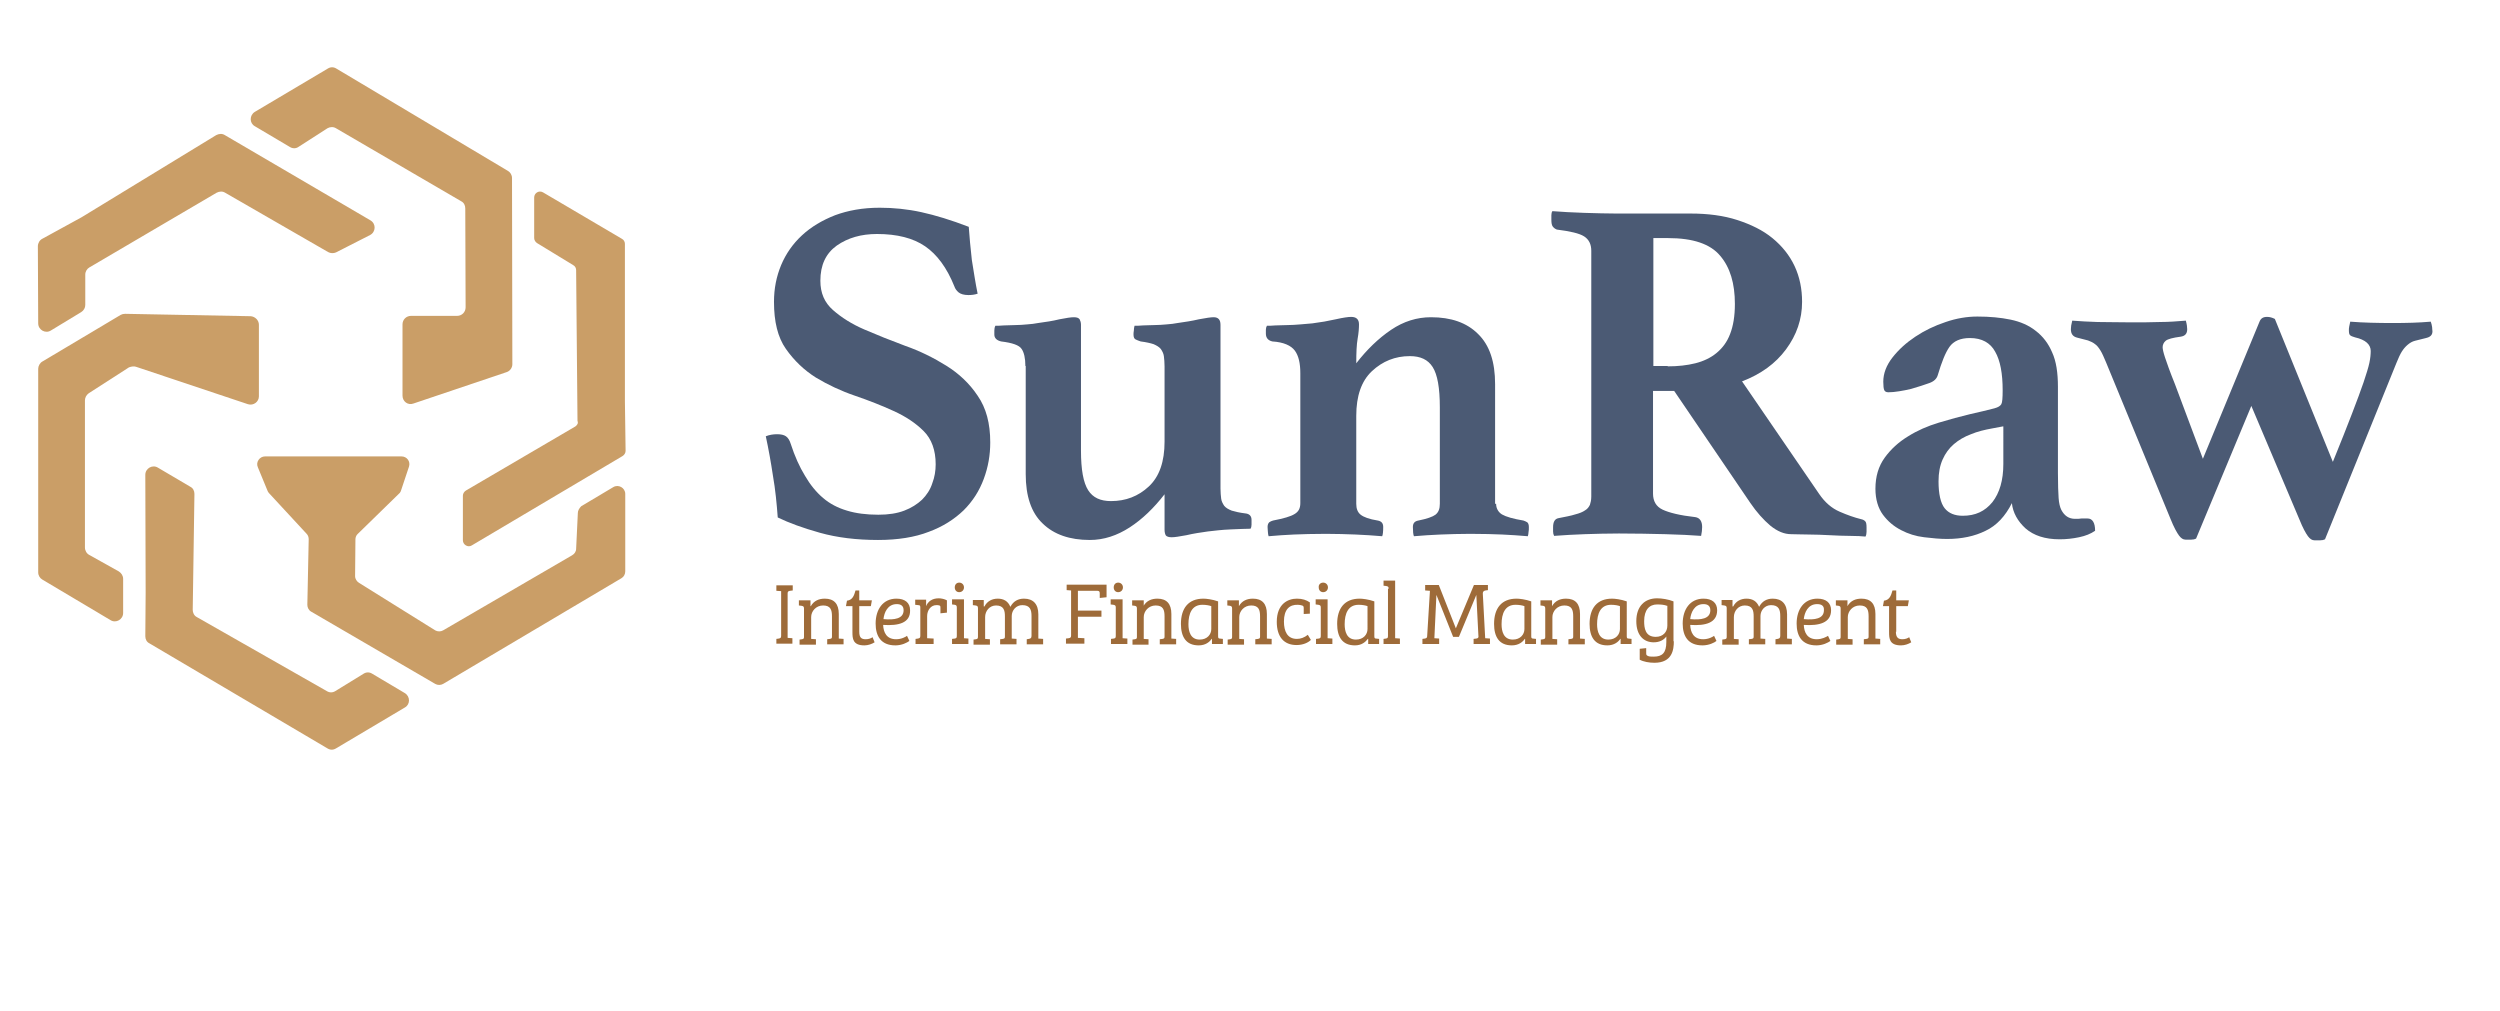 <?xml version="1.0" encoding="utf-8"?>
<!-- Generator: Adobe Illustrator 22.0.1, SVG Export Plug-In . SVG Version: 6.00 Build 0)  -->
<svg version="1.1" id="Layer_1" xmlns="http://www.w3.org/2000/svg" xmlns:xlink="http://www.w3.org/1999/xlink" x="0px" y="0px"
	 viewBox="0 0 732.9 296.3" style="enable-background:new 0 0 732.9 296.3;" xml:space="preserve">
<style type="text/css">
	.st0{fill:#CA9E67;}
	.st1{fill:#4B5A74;}
	.st2{fill:#9E6B39;}
</style>
<g>
	<path class="st0" d="M168.7,125l-32.1,18.8c-0.5,0.3-0.9,0.9-0.9,1.5v13.1c0,1.3,1.5,2.2,2.6,1.5l44.2-26.2
		c0.5-0.3,0.9-0.9,0.9-1.5l-0.2-14.5l0-46.2c0-0.6-0.3-1.2-0.9-1.5l-23.1-13.6c-1.2-0.7-2.6,0.2-2.6,1.5v11.9c0,0.6,0.4,1.2,0.9,1.5
		l10.5,6.4c0.6,0.3,0.9,0.9,0.9,1.5l0.4,44.2C169.6,124.1,169.2,124.6,168.7,125z"/>
	<path class="st0" d="M169.4,150.4l-0.5,10.5c0,0.8-0.5,1.5-1.2,1.9l-37.8,22c-0.7,0.4-1.6,0.4-2.3,0l-22.3-13.9
		c-0.7-0.4-1.2-1.2-1.2-2l0.1-10.8c0-0.5,0.2-1.1,0.6-1.5l12.4-12.1c0.2-0.2,0.3-0.5,0.4-0.8l2.3-6.9c0.5-1.5-0.6-3-2.2-3H77.7
		c-1.6,0-2.8,1.7-2.1,3.2l2.8,6.8c0.1,0.2,0.2,0.5,0.4,0.7l11.1,12c0.4,0.4,0.6,1,0.6,1.6l-0.4,19.2c0,0.8,0.4,1.6,1.1,2l36.4,21.2
		c0.7,0.4,1.6,0.4,2.3,0l52.3-31c0.7-0.4,1.1-1.2,1.1-2l0-22.7c0-1.8-2-2.9-3.5-2l-9.4,5.6C169.8,149,169.4,149.7,169.4,150.4z"/>
	<path class="st0" d="M95.8,202.6l-38.1-21.7c-0.8-0.4-1.2-1.3-1.2-2.1l0.5-34c0-0.9-0.4-1.7-1.2-2.1l-9.5-5.6
		c-1.6-1-3.7,0.2-3.7,2.1l0.1,34.5l-0.1,12.8c0,0.9,0.4,1.7,1.2,2.1L96,219.4c0.8,0.5,1.7,0.5,2.5,0l20.2-12c1.6-0.9,1.6-3.2,0-4.2
		l-9.6-5.7c-0.8-0.5-1.7-0.5-2.5,0l-8.3,5.1C97.5,203.1,96.6,203.1,95.8,202.6z"/>
	<path class="st0" d="M25,89.4v-8.9c0-0.9,0.5-1.7,1.2-2.1l37.3-21.9c0.8-0.4,1.7-0.5,2.5,0l30.2,17.4c0.7,0.4,1.6,0.4,2.3,0.1
		l10-5.1c1.7-0.9,1.8-3.3,0.1-4.3L65.9,39.6c-0.8-0.5-1.7-0.4-2.5,0L23.9,63.7L12.4,70c-0.8,0.4-1.3,1.3-1.3,2.2l0.1,22.6
		c0,1.9,2.1,3.1,3.7,2.1l8.9-5.4C24.6,91,25,90.2,25,89.4z"/>
	<path class="st0" d="M40.1,107.6l32.6,10.9c1.6,0.5,3.2-0.7,3.2-2.3v-21c0-1.3-1.1-2.4-2.4-2.5L36.7,92c-0.5,0-0.9,0.1-1.3,0.3
		l-23,13.7c-0.7,0.4-1.2,1.3-1.2,2.1v59.7c0,0.9,0.5,1.7,1.2,2.1l20,11.9c1.6,1,3.7-0.2,3.7-2.1v-10c0-0.9-0.5-1.7-1.3-2.2l-8.6-4.8
		c-0.8-0.4-1.3-1.3-1.3-2.2l0-43.1c0-0.8,0.4-1.6,1.1-2.1l11.8-7.6C38.6,107.4,39.4,107.3,40.1,107.6z"/>
	<path class="st0" d="M98.5,37.6L135.2,59c0.8,0.4,1.2,1.2,1.2,2.1l0.1,29c0,1.4-1.1,2.5-2.5,2.5l-13.5,0c-1.4,0-2.5,1.1-2.5,2.5
		V116c0,1.7,1.6,2.9,3.2,2.3l27.3-9.2c1-0.3,1.7-1.3,1.7-2.3l-0.1-54.6c0-0.9-0.5-1.7-1.2-2.1L98.6,20.1c-0.8-0.5-1.7-0.5-2.5,0
		L74.7,32.8c-1.6,1-1.6,3.3,0,4.2L85,43.1c0.8,0.5,1.8,0.5,2.6-0.1l8.4-5.4C96.7,37.2,97.7,37.1,98.5,37.6z"/>
</g>
<g>
	<g>
		<path class="st1" d="M286.6,86.1c-0.9,0.3-1.8,0.4-2.7,0.4c-1.3,0-2.3-0.3-2.9-0.8c-0.6-0.5-1-1.1-1.2-1.7
			c-2.2-5.5-5.1-9.4-8.6-11.8c-3.5-2.4-8.2-3.6-14.1-3.6c-4.6,0-8.5,1.1-11.8,3.4c-3.2,2.3-4.8,5.7-4.8,10.3c0,3.6,1.2,6.4,3.7,8.6
			c2.5,2.2,5.5,4.1,9.2,5.7c3.7,1.6,7.7,3.2,12,4.8c4.3,1.5,8.3,3.5,12,5.8c3.7,2.3,6.8,5.2,9.2,8.8c2.5,3.6,3.7,8.1,3.7,13.7
			c0,3.7-0.6,7.2-1.9,10.7c-1.3,3.5-3.2,6.5-5.9,9.2c-2.7,2.6-6.1,4.8-10.2,6.3c-4.1,1.6-9.1,2.4-14.9,2.4c-6.3,0-12-0.7-17-2.1
			c-5-1.4-9.1-2.9-12.4-4.5c-0.3-4.1-0.7-8.2-1.4-12.2c-0.6-4-1.3-7.9-2.1-11.6c1-0.4,2.1-0.6,3.3-0.6c1.2,0,2,0.2,2.6,0.6
			s1.1,1.2,1.4,2.2c1.2,3.7,2.6,6.8,4.2,9.4c1.5,2.6,3.3,4.8,5.3,6.5c2,1.7,4.3,2.9,7,3.7c2.6,0.8,5.7,1.2,9.2,1.2
			c3,0,5.5-0.4,7.6-1.2c2.1-0.8,3.8-1.9,5.2-3.2c1.3-1.3,2.4-2.9,3-4.8c0.7-1.8,1-3.7,1-5.6c0-4.1-1.2-7.4-3.5-9.7
			c-2.4-2.4-5.3-4.3-8.8-5.9c-3.5-1.6-7.3-3.1-11.4-4.5c-4.1-1.4-7.9-3.2-11.4-5.3c-3.5-2.2-6.4-5-8.8-8.4c-2.4-3.4-3.5-8-3.5-13.8
			c0-3.9,0.7-7.4,2.1-10.8c1.4-3.3,3.4-6.2,6.1-8.7c2.7-2.5,5.9-4.4,9.7-5.9c3.8-1.4,8.1-2.2,13.1-2.2c4,0,8.1,0.4,12.2,1.3
			c4.1,0.9,8.7,2.3,13.9,4.3c0.2,2.9,0.5,6.1,0.9,9.7C285.5,79.9,286,83.2,286.6,86.1z"/>
		<path class="st1" d="M300.6,107.3c0-2.3-0.4-4-1.1-5c-0.7-1.1-2.7-1.8-6-2.2c-1.3-0.3-2-1-2-2c0-0.3,0-0.7,0-1.2
			c0-0.5,0.1-1,0.3-1.4c0.6,0,1.4,0,2.5-0.1c1.1,0,2.2-0.1,3.3-0.1c1.2,0,2.3-0.1,3.5-0.2c1.2-0.1,2.3-0.2,3.2-0.4
			c2.2-0.3,4.3-0.6,6.3-1.1c2-0.4,3.4-0.6,4.2-0.6c0.9,0,1.4,0.2,1.7,0.6c0.2,0.4,0.4,0.9,0.4,1.6v36.9c0,5.6,0.7,9.4,2.1,11.6
			c1.4,2.2,3.6,3.2,6.7,3.2c4.3,0,8-1.4,11.1-4.3c3.1-2.9,4.6-7.3,4.6-13.1v-22.1c0-1.2-0.1-2.1-0.2-3c-0.1-0.8-0.5-1.5-0.9-2.1
			c-0.5-0.6-1.2-1-2.1-1.4c-0.9-0.3-2.2-0.6-3.8-0.8c-0.6-0.2-1.1-0.4-1.5-0.6c-0.4-0.2-0.6-0.7-0.6-1.4c0-0.3,0-0.7,0.1-1.2
			c0-0.5,0.1-1,0.2-1.4c0.7,0,1.5,0,2.5-0.1c1,0,2.1-0.1,3.3-0.1c1.2,0,2.4-0.1,3.6-0.2c1.2-0.1,2.3-0.2,3.2-0.4
			c2.1-0.3,4.2-0.6,6.3-1.1c2.1-0.4,3.5-0.6,4.3-0.6c1.3,0,2,0.7,2,2.2v48c0,1.2,0.1,2.1,0.2,3c0.1,0.8,0.5,1.5,0.9,2.1
			c0.5,0.6,1.2,1,2.2,1.4c1,0.3,2.3,0.6,3.9,0.8c1.2,0.1,1.9,0.7,1.9,1.9c0,0.5,0,1,0,1.4c0,0.5-0.1,0.9-0.3,1.2
			c-1.3,0-3.2,0.1-5.8,0.2c-2.6,0.1-4.9,0.4-6.7,0.6c-2.1,0.3-4.2,0.6-6.3,1.1c-2.1,0.4-3.5,0.6-4.3,0.6c-0.9,0-1.4-0.2-1.7-0.5
			c-0.2-0.3-0.4-0.9-0.4-1.7v-10.4c-3.1,4-6.5,7.3-10.2,9.7s-7.6,3.7-11.7,3.7c-5.9,0-10.5-1.6-13.8-4.8c-3.4-3.2-5-8.1-5-14.5
			V107.3z"/>
		<path class="st1" d="M438.6,147.7c0,1.3,0.6,2.4,1.7,3.1c1.2,0.7,3.3,1.3,6.3,1.8c0.4,0.1,0.7,0.3,1.1,0.5
			c0.3,0.2,0.5,0.7,0.5,1.4c0,0.6,0,1.1-0.1,1.5c0,0.4-0.1,0.8-0.2,1.2c-2.5-0.2-5-0.4-7.5-0.5c-2.5-0.1-5.6-0.2-9.4-0.2
			c-3.1,0-6,0.1-8.7,0.2c-2.7,0.1-5.3,0.3-7.8,0.5c-0.2-0.5-0.3-1.4-0.3-2.7c0-1.1,0.5-1.7,1.6-1.9c2.5-0.5,4.2-1.1,5-1.7
			c0.9-0.7,1.3-1.7,1.3-3.2v-28.3c0-5.7-0.7-9.6-2.1-11.8c-1.4-2.2-3.6-3.2-6.7-3.2c-4.3,0-8,1.5-11.1,4.4
			c-3.1,2.9-4.6,7.3-4.6,13.1v25.8c0,1.4,0.4,2.5,1.3,3.2c0.9,0.7,2.5,1.3,5,1.7c1.1,0.2,1.6,0.8,1.6,1.9c0,1.3-0.1,2.3-0.3,2.7
			c-2.5-0.2-5.1-0.4-7.8-0.5c-2.7-0.1-5.6-0.2-8.7-0.2c-3.7,0-6.9,0.1-9.4,0.2c-2.5,0.1-5,0.3-7.4,0.5c-0.1-0.4-0.2-0.8-0.2-1.2
			c0-0.4-0.1-0.9-0.1-1.5c0-0.7,0.2-1.1,0.5-1.4c0.3-0.2,0.7-0.4,1.1-0.5c3.1-0.6,5.2-1.2,6.3-1.9c1.2-0.7,1.7-1.7,1.7-3.2v-38.1
			c0-2.9-0.5-5.1-1.6-6.6c-1.1-1.5-3.3-2.5-6.6-2.7c-1.3-0.3-1.9-1.1-1.9-2.3c0-0.3,0-0.6,0-1.1s0.1-0.8,0.3-1.2
			c0.6,0,1.4,0,2.5-0.1c1.1,0,2.3-0.1,3.5-0.1c1.2,0,2.5-0.1,3.8-0.2c1.2-0.1,2.4-0.2,3.5-0.3c2.4-0.3,4.7-0.7,6.9-1.2
			c2.2-0.5,3.7-0.7,4.5-0.7c1.5,0,2.3,0.7,2.3,2.2c0,1.1-0.1,2.5-0.4,4.2c-0.3,1.7-0.4,4.1-0.4,7.2c3.1-4,6.5-7.3,10.2-9.8
			c3.7-2.5,7.6-3.7,11.7-3.7c5.9,0,10.5,1.6,13.8,4.9c3.4,3.3,5,8.2,5,14.7V147.7z"/>
		<path class="st1" d="M490.8,114.6h-6.2v30.1c0,2.2,0.9,3.8,2.8,4.7c1.9,0.9,5.1,1.7,9.6,2.2c1.3,0.2,2,1.2,2,2.9
			c0,0.8-0.1,1.6-0.3,2.6c-2.8-0.2-6.3-0.4-10.5-0.5s-8.7-0.2-13.6-0.2c-3.5,0-6.8,0.1-10,0.2c-3.2,0.1-6.2,0.3-9,0.5
			c-0.2-0.4-0.3-0.8-0.3-1.3c0-0.5,0-0.9,0-1.2c0-1.6,0.5-2.5,1.6-2.7c2-0.4,3.7-0.7,4.9-1.1c1.2-0.3,2.2-0.7,2.9-1.2
			c0.7-0.4,1.1-1,1.4-1.6c0.2-0.6,0.4-1.4,0.4-2.4V73.5c0-1.9-0.7-3.3-2.1-4.2c-1.4-0.9-4.1-1.5-8-2c-0.5-0.2-0.9-0.5-1.2-0.9
			c-0.3-0.4-0.4-1.1-0.4-2c0-0.4,0-0.8,0-1.3c0-0.5,0.1-0.9,0.3-1.2c2.7,0.2,5.8,0.4,9.3,0.5c3.5,0.1,6.7,0.2,9.4,0.2h21.8
			c5.1,0,9.7,0.6,13.7,1.9c4,1.3,7.5,3,10.3,5.3c2.8,2.3,5,5,6.5,8.2c1.5,3.2,2.2,6.7,2.2,10.5c0,5.1-1.6,9.7-4.7,13.9
			c-3.1,4.2-7.4,7.3-12.9,9.4l22.6,33c1.7,2.5,3.7,4.2,6,5.2c2.3,1,4.3,1.7,6.3,2.2c0.5,0.1,0.9,0.3,1.2,0.6
			c0.3,0.3,0.4,0.9,0.4,1.8c0,0.4,0,0.8,0,1.3c0,0.5-0.1,1-0.3,1.4c-1.1-0.1-2.5-0.2-4.5-0.2c-1.9,0-3.9-0.1-6-0.2
			c-2.1-0.1-4.1-0.2-6.2-0.2c-2.1,0-3.8-0.1-5.1-0.1c-2,0-4-0.8-6.1-2.5c-2-1.7-4-3.9-5.9-6.7L490.8,114.6z M488.9,107.4
			c3,0,5.7-0.3,8.1-0.9c2.4-0.6,4.5-1.6,6.2-3c1.7-1.4,3.1-3.2,4-5.6c0.9-2.3,1.4-5.2,1.4-8.8c0-6-1.4-10.7-4.3-14.1
			c-2.9-3.5-8-5.2-15.3-5.2h-4.3v37.5H488.9z"/>
		<path class="st1" d="M612,152c1.4,0,2.2,1.2,2.2,3.6c-1.3,0.9-2.8,1.5-4.7,1.9c-1.9,0.4-3.8,0.6-5.7,0.6c-4.3,0-7.6-1.1-10-3.2
			c-2.3-2.1-3.7-4.6-4-7.4c-1.9,3.8-4.5,6.6-7.7,8.1c-3.2,1.6-7,2.4-11.3,2.4c-2,0-4.3-0.2-6.7-0.5c-2.5-0.3-4.7-1-6.8-2.1
			c-2.1-1.1-3.8-2.5-5.3-4.5c-1.4-1.9-2.2-4.5-2.2-7.6c0-3.6,0.9-6.6,2.7-9.1c1.8-2.5,4.1-4.6,6.9-6.3c2.7-1.7,5.7-3,9-4
			c3.3-1,6.3-1.8,9.2-2.5c1.2-0.3,2.5-0.6,3.9-0.9c1.3-0.3,2.4-0.6,3.2-0.8c1.1-0.3,1.7-0.7,2-1.2c0.3-0.5,0.4-1.9,0.4-4.1
			c0-4.9-0.7-8.7-2.2-11.3c-1.4-2.6-3.9-4-7.4-4c-2.8,0-4.8,0.9-6,2.6c-1.2,1.7-2.3,4.5-3.4,8.2c-0.3,1.1-1.1,1.9-2.5,2.4
			c-1.4,0.5-3.2,1.1-5.3,1.7c-1.2,0.3-2.3,0.5-3.5,0.7c-1.2,0.2-2.3,0.3-3.2,0.3c-0.6,0-1-0.2-1.2-0.6c-0.2-0.4-0.3-1.3-0.3-2.5
			c0-2.4,0.9-4.8,2.7-7.1c1.8-2.3,4-4.3,6.7-6.1c2.7-1.8,5.6-3.2,8.9-4.3c3.2-1.1,6.3-1.6,9.3-1.6c3.6,0,6.8,0.3,9.7,0.9
			c2.9,0.6,5.4,1.7,7.4,3.3c2.1,1.6,3.7,3.7,4.8,6.3c1.2,2.6,1.7,6,1.7,10.1v25.3c0,3.4,0.1,5.8,0.2,7.3c0.1,1.5,0.4,2.7,0.8,3.5
			c0.9,1.7,2.2,2.6,4,2.6c0.8,0,1.4,0,1.9-0.1C611,152,611.5,152,612,152z M587.2,125l-3.2,0.6c-2.2,0.4-4.3,0.9-6.2,1.7
			c-1.9,0.7-3.6,1.7-5,2.9c-1.4,1.2-2.5,2.7-3.3,4.5c-0.8,1.8-1.2,3.9-1.2,6.4c0,3.7,0.6,6.4,1.8,7.9c1.2,1.5,3,2.2,5.3,2.2
			c3.7,0,6.5-1.3,8.7-4c2.1-2.7,3.2-6.4,3.2-11.2V125z"/>
		<path class="st1" d="M683.9,135.4c2.3-5.7,4.2-10.4,5.6-14.1c1.4-3.7,2.6-6.8,3.4-9.2c0.8-2.4,1.4-4.3,1.7-5.7
			c0.3-1.4,0.4-2.6,0.4-3.5c0-1.9-1.5-3.3-4.6-4c-0.7-0.2-1.2-0.4-1.4-0.6c-0.3-0.2-0.4-0.7-0.4-1.5c0-0.3,0-0.6,0.1-1.1
			c0.1-0.4,0.2-0.9,0.3-1.4c3.8,0.3,8,0.4,12.5,0.4c4,0,7.7-0.1,11.1-0.4c0.2,0.5,0.3,1,0.4,1.6c0,0.6,0.1,1,0.1,1.2
			c0,1.1-0.6,1.7-1.9,2c-1.3,0.3-2.4,0.6-3.2,0.8c-0.8,0.2-1.5,0.6-2.2,1.2c-0.6,0.5-1.2,1.2-1.7,2c-0.5,0.8-1,1.9-1.6,3.4
			l-20.9,51.6c-0.4,0.2-0.8,0.3-1.4,0.3c-0.5,0-1.1,0-1.7,0c-0.7,0-1.3-0.4-1.9-1.2c-0.6-0.8-1.5-2.4-2.5-4.9L660,119l-16.2,38.9
			c-0.4,0.2-0.8,0.3-1.4,0.3c-0.5,0-1.1,0-1.7,0c-0.7,0-1.3-0.4-1.9-1.2c-0.6-0.8-1.5-2.4-2.5-4.9l-18.9-45.9
			c-0.6-1.4-1.1-2.6-1.6-3.4c-0.5-0.8-1-1.5-1.6-1.9c-0.6-0.5-1.3-0.8-2.1-1.1c-0.8-0.2-1.9-0.5-3.1-0.8c-1.3-0.3-1.9-1.1-1.9-2.5
			c0-0.6,0.1-1.4,0.4-2.5c2.3,0.2,4.8,0.3,7.4,0.4c2.6,0,5.8,0.1,9.5,0.1c3.5,0,6.4,0,8.9-0.1c2.5,0,5-0.2,7.5-0.4
			c0.3,1.1,0.4,1.9,0.4,2.5c0,1.3-0.6,2-1.9,2.2c-2.3,0.3-3.8,0.7-4.4,1.2c-0.6,0.5-0.9,1.2-0.9,1.9c0,0.5,0.2,1.5,0.7,3
			c0.5,1.5,1.4,4.1,2.9,7.8l8.2,21.9l16.6-40.2c0.4-1,1.1-1.4,2.2-1.4c0.8,0,1.5,0.2,2.3,0.6L683.9,135.4z"/>
	</g>
</g>
<g>
	<g>
		<path class="st2" d="M227.6,188.8v-1.5l0.7-0.1c0.5-0.1,0.7-0.2,0.7-0.8v-13.1l-1.4-0.1v-1.6h4.8v1.5l-0.8,0.1
			c-0.5,0.1-0.7,0.2-0.7,0.8V187l1.4,0.1v1.6H227.6z"/>
		<path class="st2" d="M237.7,177.7c0.9-1.6,2.4-2.2,4.1-2.2c2.7,0,4.1,1.5,4.1,4.5v7.2l1.4,0.1v1.6h-4.8v-1.5l0.8-0.1
			c0.5-0.1,0.6-0.2,0.6-0.7v-5.9c0-1.9-0.4-3.2-2.6-3.2c-2.1,0-3.5,1.7-3.5,3.4v6.4l1.4,0.1v1.6h-4.8v-1.5l0.7-0.1
			c0.5-0.1,0.6-0.2,0.6-0.7v-8.3c0-0.6-0.2-0.7-0.7-0.8l-0.8-0.1v-1.5h3.4V177.7z"/>
		<path class="st2" d="M251.9,185.2c0,1.7,0.6,2.2,1.9,2.2c0.9,0,1.6-0.3,2-0.6l0.6,1.5c-0.8,0.5-1.9,0.9-3,0.9
			c-3.4,0-3.5-2-3.5-3.9v-7.6H248l0.3-1.6c1.7-0.2,2.1-1.6,2.5-3h1.1v2.9h3.7l-0.3,1.7h-3.4V185.2z"/>
		<path class="st2" d="M258.9,183.2c0.1,2.2,1,4.2,3.8,4.2c1.6,0,2.8-0.7,3.2-1l0.7,1.5c-0.7,0.5-2.2,1.3-4.1,1.3
			c-4.3,0-5.8-2.8-5.8-6.4c0-4.2,2.2-7.3,6.1-7.3c2.5,0,4,1.2,4,3.4C266.9,182.6,263.5,183.5,258.9,183.2z M262.9,177.1
			c-2.7,0-3.7,2.5-3.9,4.4c3.2,0.3,5.9-0.1,5.9-2.6C264.9,177.6,264.1,177.1,262.9,177.1z"/>
		<path class="st2" d="M271.8,180.6v6.5l1.9,0.1v1.6h-5.3v-1.5l0.7-0.1c0.5-0.1,0.7-0.2,0.7-0.8v-8.3c0-0.5-0.1-0.7-0.6-0.7
			l-0.9-0.1v-1.5h3.2v1.9c0.5-1.3,1.7-2.3,3.7-2.3c0.7,0,1.7,0.2,2.4,0.6v3.6l-1.9,0.2v-1.7c0-0.3,0-0.5-0.3-0.6
			c-0.3-0.1-0.5-0.1-0.9-0.1C272.9,177.4,271.8,178.9,271.8,180.6z"/>
		<path class="st2" d="M282.5,187.1l1.4,0.1v1.6h-4.8v-1.5l0.8-0.1c0.5-0.1,0.6-0.2,0.6-0.9v-8.2c0-0.6-0.2-0.7-0.6-0.8l-0.8-0.1
			v-1.5h3.5V187.1z M281.2,170.8c0.8,0,1.4,0.6,1.4,1.4c0,0.8-0.6,1.4-1.4,1.4s-1.3-0.6-1.3-1.4
			C279.9,171.4,280.4,170.8,281.2,170.8z"/>
		<path class="st2" d="M288.6,177.8c0.8-1.6,2.3-2.3,3.9-2.3c1.7,0,3,0.7,3.7,2.4c0.9-1.7,2.3-2.4,4-2.4c2.7,0,4.2,1.6,4.2,4.6v7.1
			l1.4,0.1v1.6H301v-1.5l0.6-0.1c0.5-0.1,0.8-0.2,0.8-0.9v-5.8c0-1.8-0.4-3.2-2.7-3.2c-1.8,0-3.1,1.5-3.1,3.2v6.6l1.4,0.1v1.6h-4.8
			v-1.5l0.8-0.1c0.5-0.1,0.6-0.2,0.6-0.7v-5.9c0-1.7-0.3-3.2-2.6-3.2c-1.9,0-3.2,1.6-3.2,3.4v6.4l1.4,0.1v1.6h-4.8v-1.5l0.7-0.1
			c0.5-0.1,0.6-0.2,0.6-0.8v-8.3c0-0.6-0.2-0.7-0.7-0.8l-0.8-0.1v-1.5h3.2V177.8z"/>
		<path class="st2" d="M324.3,175.1l-1.9,0.2V174c0-0.5-0.1-0.8-0.7-0.8H316v5.8h6.9v1.8H316v6.2l1.9,0.1v1.6h-5.4v-1.5l0.8-0.1
			c0.5-0.1,0.7-0.2,0.7-0.8v-13.2l-1.3-0.1v-1.6h11.7V175.1z"/>
		<path class="st2" d="M329.1,187.1l1.4,0.1v1.6h-4.8v-1.5l0.8-0.1c0.5-0.1,0.6-0.2,0.6-0.9v-8.2c0-0.6-0.2-0.7-0.7-0.8l-0.8-0.1
			v-1.5h3.5V187.1z M327.8,170.8c0.8,0,1.4,0.6,1.4,1.4c0,0.8-0.6,1.4-1.4,1.4c-0.8,0-1.3-0.6-1.3-1.4
			C326.5,171.4,327,170.8,327.8,170.8z"/>
		<path class="st2" d="M335.2,177.7c0.9-1.6,2.4-2.2,4.1-2.2c2.7,0,4.1,1.5,4.1,4.5v7.2l1.4,0.1v1.6h-4.8v-1.5l0.8-0.1
			c0.5-0.1,0.6-0.2,0.6-0.7v-5.9c0-1.9-0.4-3.2-2.6-3.2c-2.1,0-3.5,1.7-3.5,3.4v6.4l1.4,0.1v1.6H332v-1.5l0.7-0.1
			c0.5-0.1,0.6-0.2,0.6-0.7v-8.3c0-0.6-0.2-0.7-0.6-0.8l-0.8-0.1v-1.5h3.4V177.7z"/>
		<path class="st2" d="M357.1,186.5c0,0.5,0.1,0.7,0.5,0.7l0.9,0.1v1.5h-3.2v-1.5l-0.1,0c-0.6,0.9-1.8,1.9-3.8,1.9
			c-3.7,0-5.2-2.5-5.2-6.3c0-4.6,2.2-7.4,6.6-7.4c0.8,0,2.6,0.2,4.3,0.8V186.5z M355.1,177.7c-0.5-0.2-1.5-0.4-2.6-0.4
			c-3.1,0-4.1,2.6-4.1,5.7c0,2.1,0.6,4.5,3.3,4.5c2.2,0,3.4-1.5,3.4-3.1V177.7z"/>
		<path class="st2" d="M363.2,177.7c0.9-1.6,2.4-2.2,4.1-2.2c2.7,0,4.1,1.5,4.1,4.5v7.2l1.4,0.1v1.6h-4.8v-1.5l0.8-0.1
			c0.5-0.1,0.6-0.2,0.6-0.7v-5.9c0-1.9-0.4-3.2-2.6-3.2c-2.1,0-3.5,1.7-3.5,3.4v6.4l1.4,0.1v1.6h-4.8v-1.5l0.7-0.1
			c0.5-0.1,0.6-0.2,0.6-0.7v-8.3c0-0.6-0.2-0.7-0.6-0.8l-0.8-0.1v-1.5h3.4V177.7z"/>
		<path class="st2" d="M376.4,182.2c0,2.9,1,5.1,3.8,5.1c1.1,0,2.2-0.4,3.2-1.2l0.9,1.5c-0.8,0.8-2.3,1.5-4.2,1.5
			c-3.7,0-5.8-2.4-5.8-6.8c0-5.3,3.3-6.8,5.9-6.8c1.6,0,2.8,0.4,3.8,1.1v3.3l-1.8,0.1v-1.7c0-0.5-0.1-0.7-0.5-0.8
			c-0.3-0.1-0.8-0.2-1.2-0.2C378,177.2,376.4,178.7,376.4,182.2z"/>
		<path class="st2" d="M389.2,187.1l1.4,0.1v1.6h-4.8v-1.5l0.8-0.1c0.5-0.1,0.6-0.2,0.6-0.9v-8.2c0-0.6-0.2-0.7-0.7-0.8l-0.8-0.1
			v-1.5h3.5V187.1z M387.9,170.8c0.8,0,1.4,0.6,1.4,1.4c0,0.8-0.6,1.4-1.4,1.4c-0.8,0-1.3-0.6-1.3-1.4
			C386.5,171.4,387.1,170.8,387.9,170.8z"/>
		<path class="st2" d="M402.9,186.5c0,0.5,0.1,0.7,0.5,0.7l0.9,0.1v1.5h-3.2v-1.5l-0.1,0c-0.7,0.9-1.8,1.9-3.8,1.9
			c-3.7,0-5.2-2.5-5.2-6.3c0-4.6,2.2-7.4,6.6-7.4c0.8,0,2.6,0.2,4.3,0.8V186.5z M400.9,177.7c-0.5-0.2-1.5-0.4-2.6-0.4
			c-3.1,0-4.1,2.6-4.1,5.7c0,2.1,0.6,4.5,3.3,4.5c2.2,0,3.4-1.5,3.4-3.1V177.7z"/>
		<path class="st2" d="M407.1,172.6c0-0.6-0.2-0.7-0.7-0.8l-0.8-0.1v-1.5h3.4v16.9l1.4,0.1v1.6h-4.8v-1.5l0.7-0.1
			c0.5-0.1,0.6-0.2,0.6-0.8V172.6z"/>
		<path class="st2" d="M432.1,171.5h4.1v1.5l-0.7,0.1c-0.5,0.1-0.8,0.3-0.8,0.9l0.7,13.1l1.4,0.1v1.6H432v-1.5l0.8-0.1
			c0.6-0.1,0.7-0.3,0.6-1l-0.6-11.8h0l-5.1,12.3H426l-4.9-12.3h0l-0.6,12.7l1.4,0.1v1.6H417v-1.5l0.7-0.1c0.5-0.1,0.7-0.2,0.7-0.9
			l0.8-13.1l-1.4-0.1v-1.6h4l5,12.7h0L432.1,171.5z"/>
		<path class="st2" d="M448.9,186.5c0,0.5,0.1,0.7,0.5,0.7l0.9,0.1v1.5h-3.2v-1.5l-0.1,0c-0.6,0.9-1.8,1.9-3.8,1.9
			c-3.7,0-5.2-2.5-5.2-6.3c0-4.6,2.2-7.4,6.6-7.4c0.8,0,2.6,0.2,4.3,0.8V186.5z M446.9,177.7c-0.5-0.2-1.5-0.4-2.6-0.4
			c-3.1,0-4.1,2.6-4.1,5.7c0,2.1,0.6,4.5,3.3,4.5c2.2,0,3.4-1.5,3.4-3.1V177.7z"/>
		<path class="st2" d="M455,177.7c0.9-1.6,2.4-2.2,4.1-2.2c2.7,0,4.1,1.5,4.1,4.5v7.2l1.4,0.1v1.6h-4.8v-1.5l0.8-0.1
			c0.5-0.1,0.6-0.2,0.6-0.7v-5.9c0-1.9-0.4-3.2-2.6-3.2c-2.1,0-3.5,1.7-3.5,3.4v6.4l1.4,0.1v1.6h-4.8v-1.5l0.7-0.1
			c0.5-0.1,0.6-0.2,0.6-0.7v-8.3c0-0.6-0.2-0.7-0.6-0.8l-0.8-0.1v-1.5h3.4V177.7z"/>
		<path class="st2" d="M476.9,186.5c0,0.5,0.1,0.7,0.5,0.7l0.9,0.1v1.5h-3.2v-1.5l-0.1,0c-0.6,0.9-1.8,1.9-3.8,1.9
			c-3.7,0-5.2-2.5-5.2-6.3c0-4.6,2.2-7.4,6.6-7.4c0.8,0,2.6,0.2,4.3,0.8V186.5z M474.9,177.7c-0.5-0.2-1.5-0.4-2.6-0.4
			c-3.1,0-4.1,2.6-4.1,5.7c0,2.1,0.6,4.5,3.3,4.5c2.2,0,3.4-1.5,3.4-3.1V177.7z"/>
		<path class="st2" d="M490.7,188c0,2.4-0.4,6.3-5.7,6.3c-1.5,0-3.2-0.3-4.3-0.9v-3.2l1.9-0.2v1.5c0,0.5,0.1,0.6,0.5,0.8
			c0.4,0.2,1,0.2,1.7,0.2c2.5,0,3.7-1.1,3.7-4.3v-1.6c-0.8,1.1-2.1,1.7-3.7,1.7c-3,0-5.1-2.1-5.1-6.2c0-4.5,2.6-6.7,6.1-6.7
			c1.4,0,3.3,0.3,4.8,0.9V188z M488.7,177.6c-0.8-0.3-1.7-0.4-2.9-0.4c-2.3,0-3.8,1.6-3.8,4.9c0,2,0.3,4.6,3.4,4.6
			c2.1,0,3.4-1.4,3.4-3.3V177.6z"/>
		<path class="st2" d="M495.5,183.2c0.1,2.2,1,4.2,3.8,4.2c1.6,0,2.8-0.7,3.2-1l0.7,1.5c-0.6,0.5-2.2,1.3-4.1,1.3
			c-4.3,0-5.8-2.8-5.8-6.4c0-4.2,2.2-7.3,6.1-7.3c2.5,0,4,1.2,4,3.4C503.4,182.6,500,183.5,495.5,183.2z M499.4,177.1
			c-2.7,0-3.7,2.5-3.9,4.4c3.2,0.3,5.9-0.1,5.9-2.6C501.4,177.6,500.6,177.1,499.4,177.1z"/>
		<path class="st2" d="M508.1,177.8c0.8-1.6,2.3-2.3,3.9-2.3c1.7,0,3,0.7,3.7,2.4c0.9-1.7,2.3-2.4,4-2.4c2.7,0,4.2,1.6,4.2,4.6v7.1
			l1.4,0.1v1.6h-4.8v-1.5l0.6-0.1c0.5-0.1,0.8-0.2,0.8-0.9v-5.8c0-1.8-0.4-3.2-2.7-3.2c-1.8,0-3.1,1.5-3.1,3.2v6.6l1.4,0.1v1.6h-4.8
			v-1.5l0.8-0.1c0.5-0.1,0.6-0.2,0.6-0.7v-5.9c0-1.7-0.3-3.2-2.6-3.2c-1.9,0-3.2,1.6-3.2,3.4v6.4l1.4,0.1v1.6h-4.8v-1.5l0.7-0.1
			c0.5-0.1,0.6-0.2,0.6-0.8v-8.3c0-0.6-0.2-0.7-0.7-0.8l-0.8-0.1v-1.5h3.2V177.8z"/>
		<path class="st2" d="M528.8,183.2c0.1,2.2,1,4.2,3.8,4.2c1.6,0,2.8-0.7,3.3-1l0.7,1.5c-0.7,0.5-2.2,1.3-4.1,1.3
			c-4.3,0-5.8-2.8-5.8-6.4c0-4.2,2.2-7.3,6.1-7.3c2.5,0,4,1.2,4,3.4C536.8,182.6,533.3,183.5,528.8,183.2z M532.7,177.1
			c-2.7,0-3.7,2.5-3.9,4.4c3.2,0.3,5.9-0.1,5.9-2.6C534.8,177.6,534,177.1,532.7,177.1z"/>
		<path class="st2" d="M541.6,177.7c0.9-1.6,2.4-2.2,4.1-2.2c2.7,0,4.1,1.5,4.1,4.5v7.2l1.4,0.1v1.6h-4.8v-1.5l0.8-0.1
			c0.5-0.1,0.6-0.2,0.6-0.7v-5.9c0-1.9-0.4-3.2-2.6-3.2c-2.1,0-3.5,1.7-3.5,3.4v6.4l1.4,0.1v1.6h-4.8v-1.5l0.7-0.1
			c0.5-0.1,0.6-0.2,0.6-0.7v-8.3c0-0.6-0.2-0.7-0.6-0.8l-0.8-0.1v-1.5h3.4V177.7z"/>
		<path class="st2" d="M555.8,185.2c0,1.7,0.7,2.2,1.9,2.2c0.9,0,1.6-0.3,2-0.6l0.6,1.5c-0.8,0.5-1.9,0.9-3,0.9
			c-3.4,0-3.5-2-3.5-3.9v-7.6h-1.8l0.3-1.6c1.7-0.2,2.1-1.6,2.5-3h1.1v2.9h3.7l-0.3,1.7h-3.4V185.2z"/>
	</g>
</g>
</svg>
